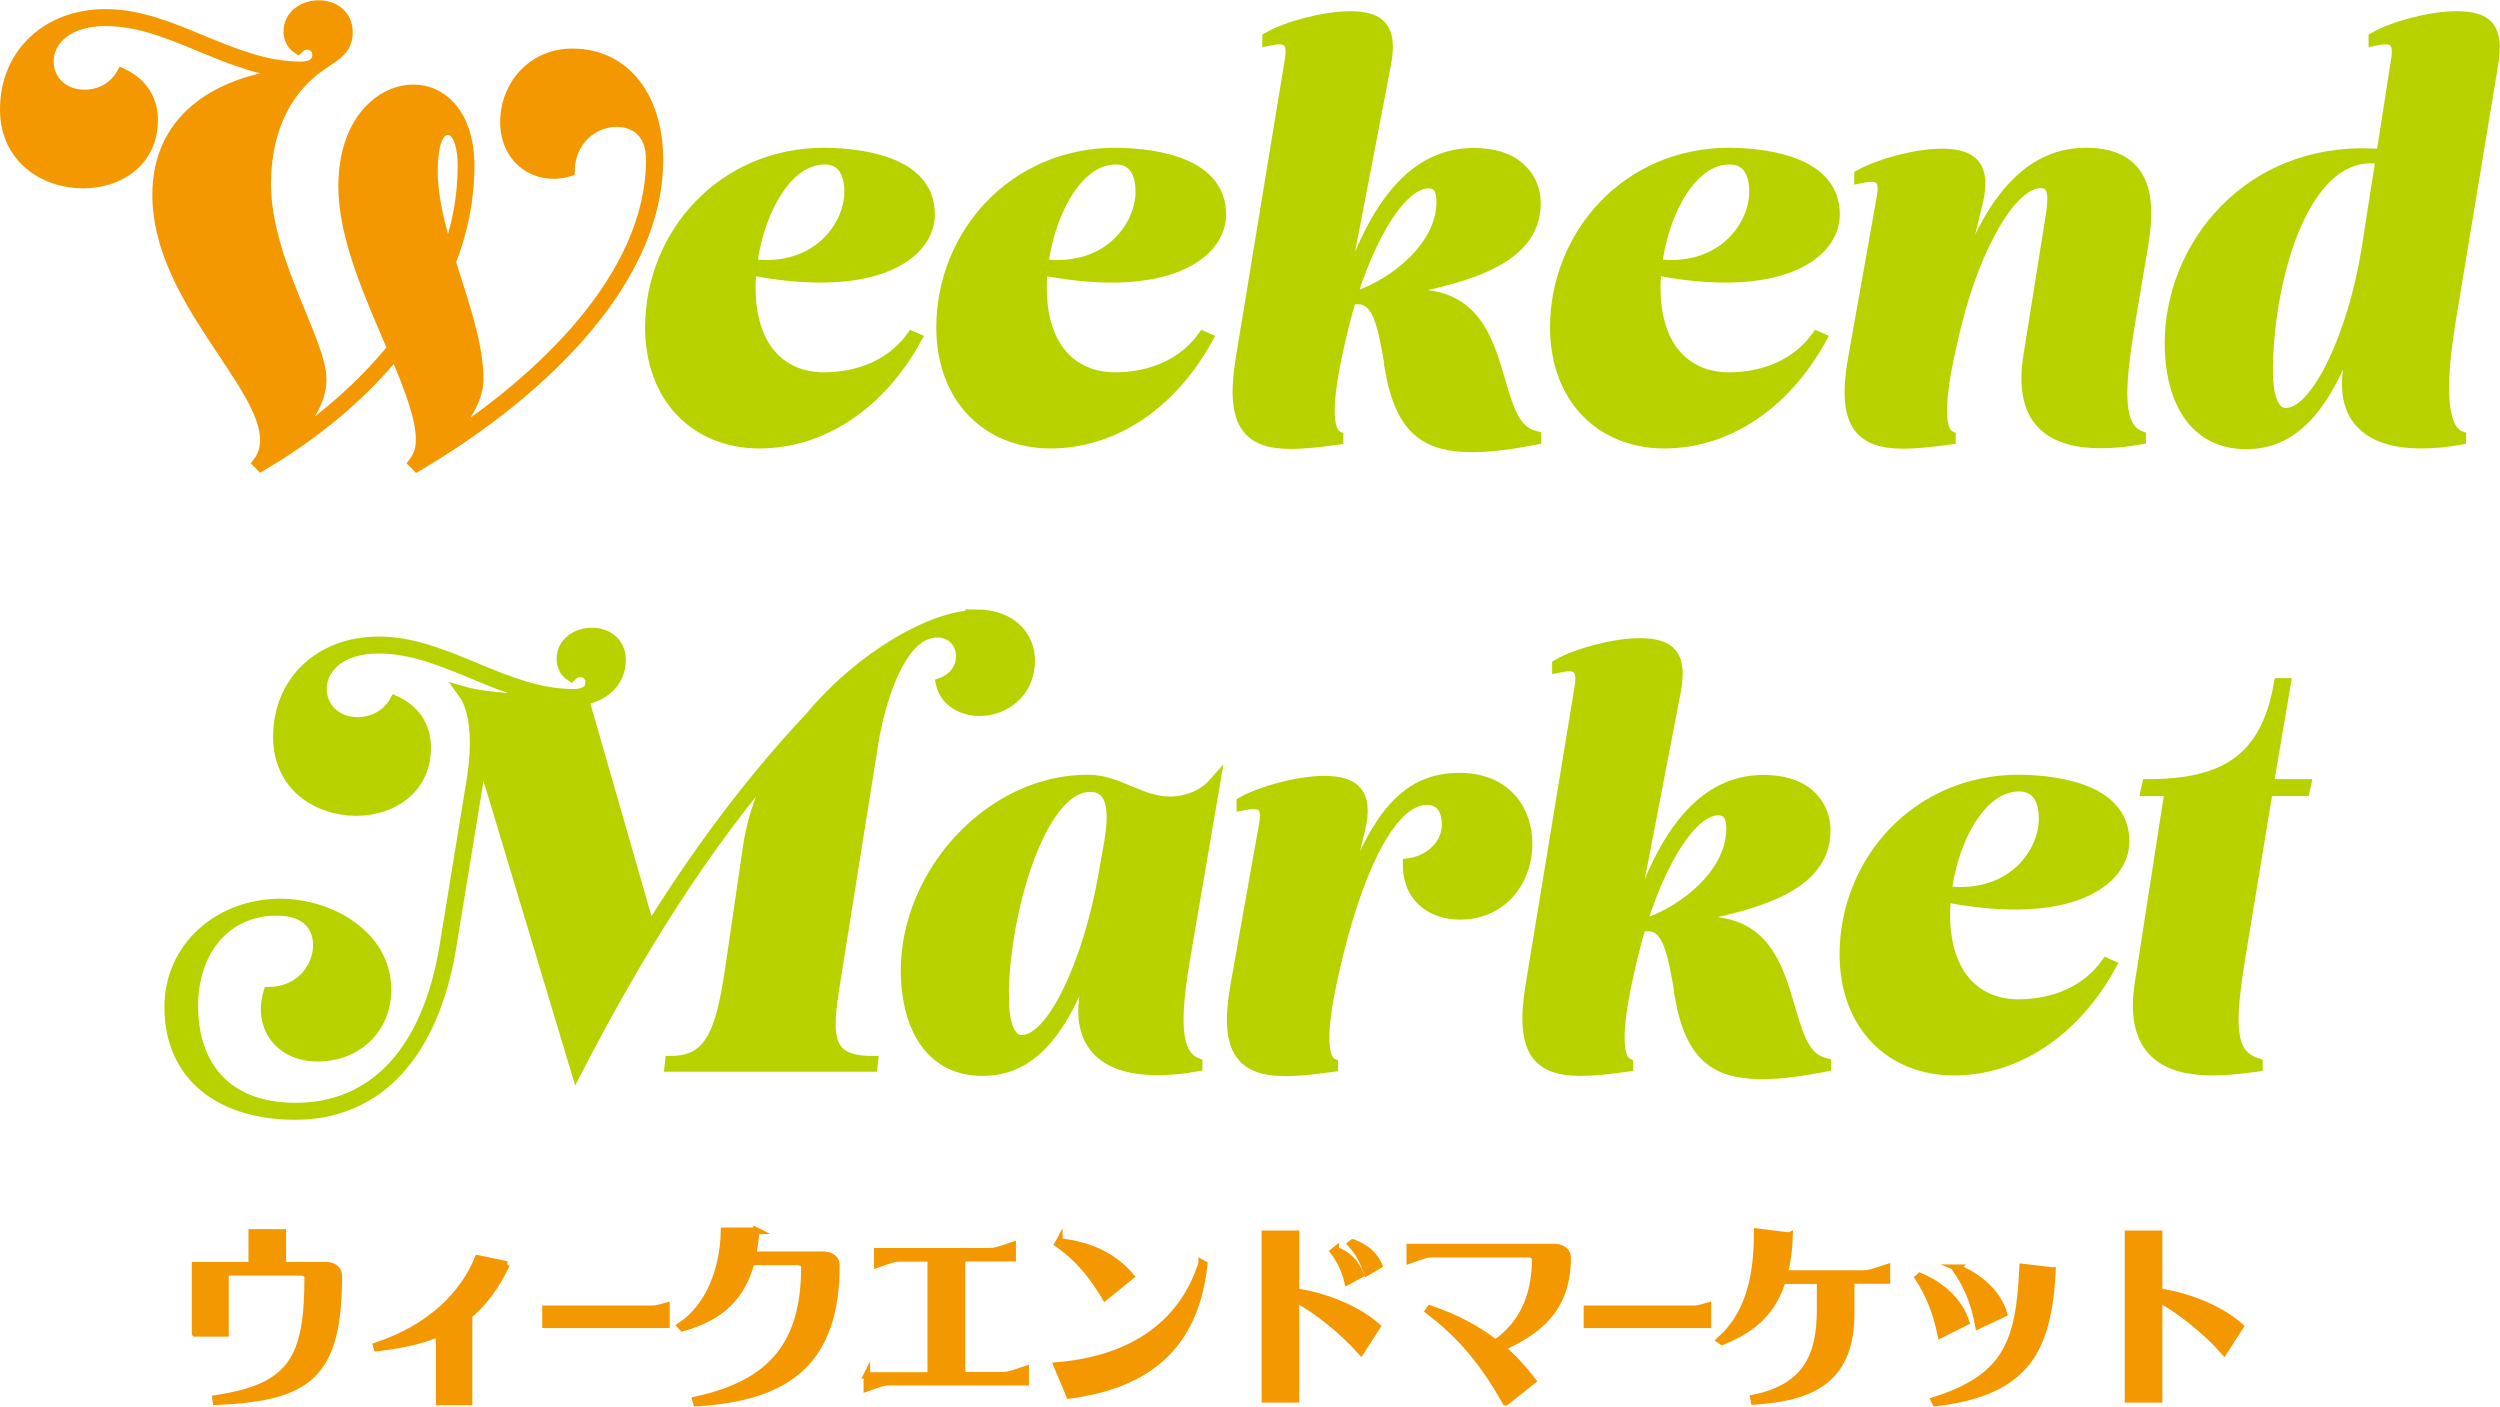 <?xml version="1.0" encoding="UTF-8"?>
<svg id="b" data-name="レイヤー 2" xmlns="http://www.w3.org/2000/svg" width="37.98mm" height="21.38mm" viewBox="0 0 107.66 60.6">
  <defs>
    <style>
      .d {
        fill: #b8d200;
        stroke: #b8d200;
      }

      .d, .e, .f {
        stroke-miterlimit: 10;
      }

      .d, .f {
        stroke-width: .5px;
      }

      .e {
        stroke-width: .28px;
      }

      .e, .f {
        fill: #f39800;
        stroke: #f39800;
      }
    </style>
  </defs>
  <g id="c" data-name="レイヤー 1">
    <g>
      <g>
        <path class="f" d="M24.65,2.34c2.3,0,3.66,1.93,3.66,4.53,0,5.59-5.68,10.44-10.35,13.18l-.12-.12c.23-.3.32-.64.32-.99,0-.96-.51-2.27-1.13-3.74-1.6,1.95-3.65,3.59-5.79,4.84l-.11-.11c.23-.3.32-.64.32-.99,0-2.46-4.64-6.12-4.64-10.55,0-3.47,2.87-5.01,6.14-5.24v-.02C9.91,3.12,7.42.87,4.55.87c-3.26,0-3.06,3.24-.9,3.24.62,0,1.26-.3,1.61-.92.97.46,1.29,1.24,1.29,1.98,0,1.79-1.47,2.69-2.97,2.69-1.63,0-3.33-1.04-3.33-3.15C.25,2.34,2.02.64,4.55.64c1.47,0,2.83.58,4.16,1.13,1.38.57,2.74,1.13,4.23,1.13.51,0,.76-.21.76-.53s-.23-.48-.48-.48c-.16,0-.28.07-.39.18-.28-.18-.37-.48-.37-.71,0-.71.64-1.1,1.26-1.1s1.22.37,1.22,1.13c0,.83-.62,1.01-1.29,1.52-1.54,1.15-2.23,2.97-2.23,5.01,0,3.29,2.39,6.78,2.39,8.42,0,.91-.58,1.86-1.69,2.93,1.8-1.18,3.47-2.62,4.81-4.27-.95-2.22-2.11-4.77-2.11-6.97,0-2.81,1.59-4.14,2.99-4.14,1.22,0,2.37,1.06,2.37,3.24,0,1.46-.29,2.85-.8,4.15.55,1.77,1.19,3.54,1.19,5.04,0,.91-.62,1.87-1.74,2.94,4.4-2.81,9.24-7.3,9.24-12.39,0-1.2-.74-1.66-1.52-1.66-.97,0-2.02.76-2.05,2.14-1.4.41-2.71-.51-2.71-2.09s1.17-2.92,2.85-2.92h0ZM19.28,10.93c.44-1.21.68-2.48.68-3.81,0-.67-.16-1.56-.67-1.56-.6,0-.69,1.13-.69,1.82,0,1.12.31,2.33.68,3.55Z"/>
        <path class="d" d="M28.03,14.11c0-4,3.08-7.5,7.47-7.5,1.89.02,4.51.48,4.51,2.62,0,1.7-2.3,3.36-7.47,2.41l.05-.21c2.71.21,4.02-1.75,4.02-3.17,0-.83-.32-1.43-1.1-1.43-1.93,0-3.22,3.08-3.22,5.56s1.24,3.84,3.1,3.89c1.22.02,2.85-.34,3.89-1.77l.16.07c-1.56,2.83-4.05,4.48-6.74,4.48s-4.67-1.91-4.67-4.97Z"/>
        <path class="d" d="M40.57,14.11c0-4,3.08-7.5,7.47-7.5,1.89.02,4.51.48,4.51,2.62,0,1.7-2.3,3.36-7.47,2.41l.05-.21c2.71.21,4.02-1.75,4.02-3.17,0-.83-.32-1.43-1.1-1.43-1.93,0-3.22,3.08-3.22,5.56s1.24,3.84,3.1,3.89c1.22.02,2.85-.34,3.89-1.77l.16.07c-1.56,2.83-4.05,4.48-6.74,4.48s-4.67-1.91-4.67-4.97Z"/>
        <path class="d" d="M59.91,15.91c-.32-1.82-.51-3.06-1.43-3.06v-.09c1.56-.53,3.63-2.12,3.63-4.07,0-.55-.18-.83-.6-.83-1.26,0-2.81,2.69-3.66,6.12-.39,1.59-1.04,4.44-.25,4.83v.09c-.8.11-1.45.18-2,.18-1.82,0-2.6-.78-2.14-3.61l2.12-12.9c.14-.9-.21-1.01-.97-.85v-.09c.8-.46,2.41-.9,3.52-.9,1.31,0,1.82.48,1.52,2.05l-2.14,11.13h.09c1.54-5.86,3.79-7.29,5.86-7.29s2.64,1.26,2.64,2.12c0,2.62-3.36,3.33-7.29,4.02v.02c1.06-.12,2.02-.14,2.78-.02,2,.3,2.51,2.02,2.97,3.59.41,1.4.67,2.23,1.56,2.46v.09c-.85.16-1.79.32-2.69.32-1.89,0-3.06-.6-3.54-3.31Z"/>
        <path class="d" d="M67,14.11c0-4,3.08-7.5,7.47-7.5,1.89.02,4.51.48,4.51,2.62,0,1.7-2.3,3.36-7.47,2.41l.05-.21c2.71.21,4.02-1.75,4.02-3.17,0-.83-.32-1.43-1.1-1.43-1.93,0-3.22,3.08-3.22,5.56s1.24,3.84,3.1,3.89c1.22.02,2.85-.34,3.89-1.77l.16.07c-1.56,2.83-4.05,4.48-6.74,4.48s-4.67-1.91-4.67-4.97Z"/>
        <path class="d" d="M91.7,13.88c-.48,2.9-.55,4.53.46,4.92v.09c-.6.11-1.15.16-1.7.16-1.95,0-3.54-.78-3.08-3.7l.94-5.89c.18-1.08.14-1.61-.44-1.61-1.26,0-2.81,2.69-3.66,6.12-.39,1.59-1.04,4.44-.25,4.83v.09c-.8.11-1.45.18-2,.18-1.82,0-2.64-.78-2.14-3.61l1.24-6.97c.16-.9-.21-1.01-.97-.85v-.09c.8-.46,2.42-.9,3.52-.9,1.31,0,1.89.51,1.52,2.05l-1.26,5.2h.09c1.54-5.86,3.79-7.29,5.86-7.29,2.88,0,2.69,2.41,2.42,4l-.55,3.27Z"/>
        <path class="d" d="M93.47,14.8c0-4.21,3.36-8.39,8.71-8.16l-.02.14c-3.13-.07-4.53,5.54-4.53,9.22,0,.94.21,1.82.8,1.82,1.38,0,2.94-3.52,3.5-6.99l1.29-8.26c.14-.9-.21-1.01-.97-.85v-.09c.8-.46,2.41-.9,3.52-.9,1.31,0,1.84.44,1.56,2.05l-1.84,11.11c-.32,2-.55,4.53.46,4.92v.09c-.6.11-1.15.16-1.7.16-1.95,0-3.68-.83-2.99-3.7l.85-3.54-.09-.02c-1.45,5.73-3.22,7.29-5.29,7.29-2.41,0-3.26-2.16-3.26-4.28Z"/>
        <path class="d" d="M42.02,26.49c1.61,0,2.3,1.01,2.3,1.95,0,1.4-1.1,2.14-2.14,2.14-.69,0-1.45-.35-1.63-1.15.6-.23.87-.71.87-1.17,0-.55-.39-1.06-1.06-1.06-1.68,0-2.53,3.22-2.78,4.76l-1.56,9.8c-.44,2.69-.64,3.96,1.54,3.96l-.02.18h-8.67l.02-.18c1.72,0,2.18-1.27,2.58-3.96l.78-5.33c.21-1.4.73-2.71,1.46-3.91-3.48,4.01-6.29,8.55-8.88,13.56l-4.08-13.56-1.35,8.25c-.76,4.62-3.15,7.2-6.69,7.2-3.13,0-5.38-1.59-5.38-4.6,0-2.6,2.16-4.42,4.74-4.42,2.14,0,4.53,1.36,4.53,3.66,0,1.68-1.26,2.85-2.92,2.85s-2.51-1.31-2.09-2.71c1.38-.02,2.14-1.08,2.14-2.05,0-.78-.46-1.52-1.82-1.52-2.18,0-3.63,1.72-3.63,4.14,0,2.6,1.47,4.42,4.44,4.42,3.45,0,5.73-2.53,6.46-7.01l1.17-7.17c.21-1.31.23-2.9-.39-3.75,1.04.3,3.36.41,4.74.35v-.02c-3.04,0-5.52-2.25-8.39-2.25-3.26,0-3.06,3.24-.9,3.24.62,0,1.26-.3,1.61-.92.97.46,1.29,1.24,1.29,1.98,0,1.79-1.47,2.69-2.97,2.69-1.63,0-3.33-1.03-3.33-3.15,0-2.37,1.77-4.07,4.3-4.07,1.47,0,2.83.58,4.16,1.13,1.38.57,2.74,1.13,4.23,1.13.51,0,.76-.21.76-.53s-.23-.48-.48-.48c-.16,0-.28.07-.39.18-.28-.18-.37-.48-.37-.71,0-.71.64-1.1,1.26-1.1s1.22.37,1.22,1.13c0,1.06-.87,1.59-1.59,1.7l2.86,9.95c2.05-3.3,4.3-6.35,6.92-9.14,2.23-2.68,5.31-4.4,7.15-4.4h0Z"/>
        <path class="d" d="M51.07,40.88c-.51,2.9-.55,4.53.46,4.92v.09c-.6.11-1.15.16-1.7.16-1.96,0-3.68-.83-2.99-3.7l.85-3.54-.09-.02c-1.45,5.73-3.22,7.29-5.29,7.29-2.41,0-3.27-2.16-3.27-4.28,0-4.21,3.63-8.19,7.8-8.19,1.33,0,2.23.94,3.56.94.58,0,1.36-.21,1.89-.81l-1.22,7.13ZM43.2,43c0,.94.21,1.82.8,1.82,1.38,0,2.9-3.52,3.52-6.97l.25-1.4c.18-1.01.39-2.6-.83-2.6-2.16,0-3.75,5.47-3.75,9.15Z"/>
        <path class="d" d="M53.23,42.47l1.24-6.97c.16-.9-.21-1.01-.97-.85v-.09c.8-.46,2.42-.9,3.52-.9,1.31,0,1.89.51,1.52,2.05l-1.26,5.2h.09c1.54-5.84,3.22-7.38,5.47-7.38,2.09,0,2.9,1.47,2.9,2.78,0,1.75-1.2,3.04-2.85,3.04-1.31,0-2.25-.8-2.23-2.14.85-.11,1.68-.76,1.68-1.7,0-.76-.37-1.1-.9-1.1-1.43,0-2.83,2.6-3.82,6.58-.39,1.59-1.04,4.44-.25,4.83v.09c-.8.11-1.45.18-2,.18-1.82,0-2.64-.78-2.14-3.61Z"/>
        <path class="d" d="M72.39,42.91c-.32-1.82-.51-3.06-1.43-3.06v-.09c1.56-.53,3.63-2.12,3.63-4.07,0-.55-.18-.83-.6-.83-1.26,0-2.81,2.69-3.66,6.12-.39,1.59-1.03,4.44-.25,4.83v.09c-.8.11-1.45.18-2,.18-1.82,0-2.6-.78-2.14-3.61l2.12-12.9c.14-.9-.21-1.01-.97-.85v-.09c.8-.46,2.41-.9,3.52-.9,1.31,0,1.82.48,1.52,2.05l-2.14,11.13h.09c1.54-5.86,3.79-7.29,5.86-7.29s2.64,1.26,2.64,2.12c0,2.62-3.36,3.33-7.29,4.02v.02c1.06-.12,2.02-.14,2.78-.02,2,.3,2.51,2.02,2.97,3.59.41,1.4.67,2.23,1.56,2.46v.09c-.85.16-1.79.32-2.69.32-1.89,0-3.06-.6-3.54-3.31Z"/>
        <path class="d" d="M79.47,41.11c0-4,3.08-7.5,7.47-7.5,1.89.02,4.51.48,4.51,2.62,0,1.7-2.3,3.36-7.47,2.41l.05-.21c2.71.21,4.02-1.75,4.02-3.17,0-.83-.32-1.43-1.1-1.43-1.93,0-3.22,3.08-3.22,5.56s1.24,3.84,3.1,3.89c1.22.02,2.85-.34,3.89-1.77l.16.07c-1.56,2.83-4.05,4.48-6.74,4.48s-4.67-1.91-4.67-4.97Z"/>
        <path class="d" d="M93.48,34.03h-1.04l.05-.23c3.31,0,5.11-1.08,5.68-4.35h.23l-.74,4.35h1.61l-.05.23h-1.59l-1.15,6.97c-.51,3.13-.53,4.42.71,4.81v.09c-.83.11-1.38.16-1.93.16-1.96,0-3.54-.78-3.08-3.7l1.29-8.32Z"/>
      </g>
      <g>
        <path class="e" d="M8.4,57.42v-2.94h2.44v-1.41h1.34v1.41h1.81c.49,0,.6.27.6.46,0,4.29-1.29,5.26-5.29,5.42l-.02-.14c3.25-.5,3.97-1.66,3.97-5.23,0-.09-.1-.2-.29-.2h-3.25v2.63h-1.31Z"/>
        <path class="e" d="M21.82,54.45c-.46.96-.99,1.67-1.62,2.19v3.73h-1.29v-2.95c-.78.33-1.66.51-2.68.63l-.03-.1c2.36-.78,3.77-2.25,4.38-3.76l1.25.26Z"/>
        <path class="e" d="M23.49,56.36h4.61c.11,0,.23-.02.6-.13v.82h-5.21v-.69Z"/>
        <path class="e" d="M32.57,52.99c-.03.37-.08.72-.15,1.04h2.99c.5,0,.61.27.61.46,0,4.07-2.01,5.7-6.03,5.93l-.04-.14c3.29-.71,4.69-2.41,4.69-5.73,0-.09-.11-.21-.3-.21h-1.98c-.39,1.45-1.25,2.38-2.97,2.85l-.09-.1c1.2-.8,1.85-2.38,1.88-4.09h1.41Z"/>
        <path class="e" d="M37.32,59.23h2.76v-5.04h-1.36c-.21,0-.31.04-.94.26v-.57h4.84c.21,0,.35-.04.99-.26v.56h-2.18v5.04h1.75c.21,0,.35-.04.99-.26v.56h-5.9c-.21,0-.31.04-.94.26v-.57Z"/>
        <path class="e" d="M51.75,54.38l.11.06c-.38,3.61-2.51,5.21-5.81,5.65l-.54-1.29c2.89-.23,5.34-1.54,6.24-4.41ZM45.62,53.45l.42.07c.79.14,1.83.46,2.66,1.44l-1.11.9c-.5-.84-1.1-1.64-2.04-2.29l.07-.13Z"/>
        <path class="e" d="M54.47,60.26v-7.13h1.34v2.49c1.3.19,2.65.75,3.5,1.5l-.7,1.09c-.79-.89-1.92-1.8-2.8-2.26v4.31h-1.34ZM57.52,53.82c.54.2.89.57,1.07,1.07l-.56.3c-.1-.42-.29-.88-.61-1.3l.1-.08ZM58.26,53.5c.62.24.94.56,1.13.99l-.53.31c-.16-.49-.34-.85-.69-1.23l.09-.07Z"/>
        <path class="e" d="M64.84,60.38c-.82-1.44-1.73-2.72-3.33-3.93l.07-.1c1.1.37,2.03.86,2.82,1.48,1.13-.79,1.71-1.98,1.71-3.61,0-.1-.1-.21-.29-.21h-4.17c-.21,0-.31.04-.94.26v-.57h6.18c.5,0,.62.27.62.46,0,2.28-1.35,3.2-2.83,3.88.5.42.93.9,1.33,1.42l-1.16.92Z"/>
        <path class="e" d="M68.34,56.36h4.61c.11,0,.23-.02.6-.13v.82h-5.21v-.69Z"/>
        <path class="e" d="M77.07,53.2c-.02.62-.1,1.16-.22,1.64h3.41c.21,0,.36-.05,1-.26v.56h-1.54v1.4c0,2.73-1.47,3.64-4.18,3.81l-.03-.15c2.32-.47,2.87-1.89,2.87-3.8v-1.25h-1.62c-.39,1.27-1.19,2.07-2.6,2.63l-.1-.07c1.33-1.19,1.61-2.9,1.61-4.67l1.38.17Z"/>
        <path class="e" d="M82.68,54.95c.93.38,1.7,1.08,1.99,1.98l-1.09.55c-.22-1.03-.52-1.75-.98-2.46l.08-.07ZM88.39,54.71c-.18,3.45-1.12,5.24-5.04,5.71l-.06-.12c3.1-.99,3.67-2.47,3.81-5.74l1.28.15ZM84.29,54.59c.93.37,1.75,1.08,2.01,1.98l-1.1.52c-.19-1.03-.5-1.73-.98-2.43l.08-.07Z"/>
        <path class="e" d="M91.64,60.26v-7.13h1.34v2.49c1.3.19,2.65.75,3.5,1.5l-.7,1.09c-.79-.89-1.92-1.8-2.8-2.26v4.31h-1.34Z"/>
      </g>
    </g>
  </g>
</svg>